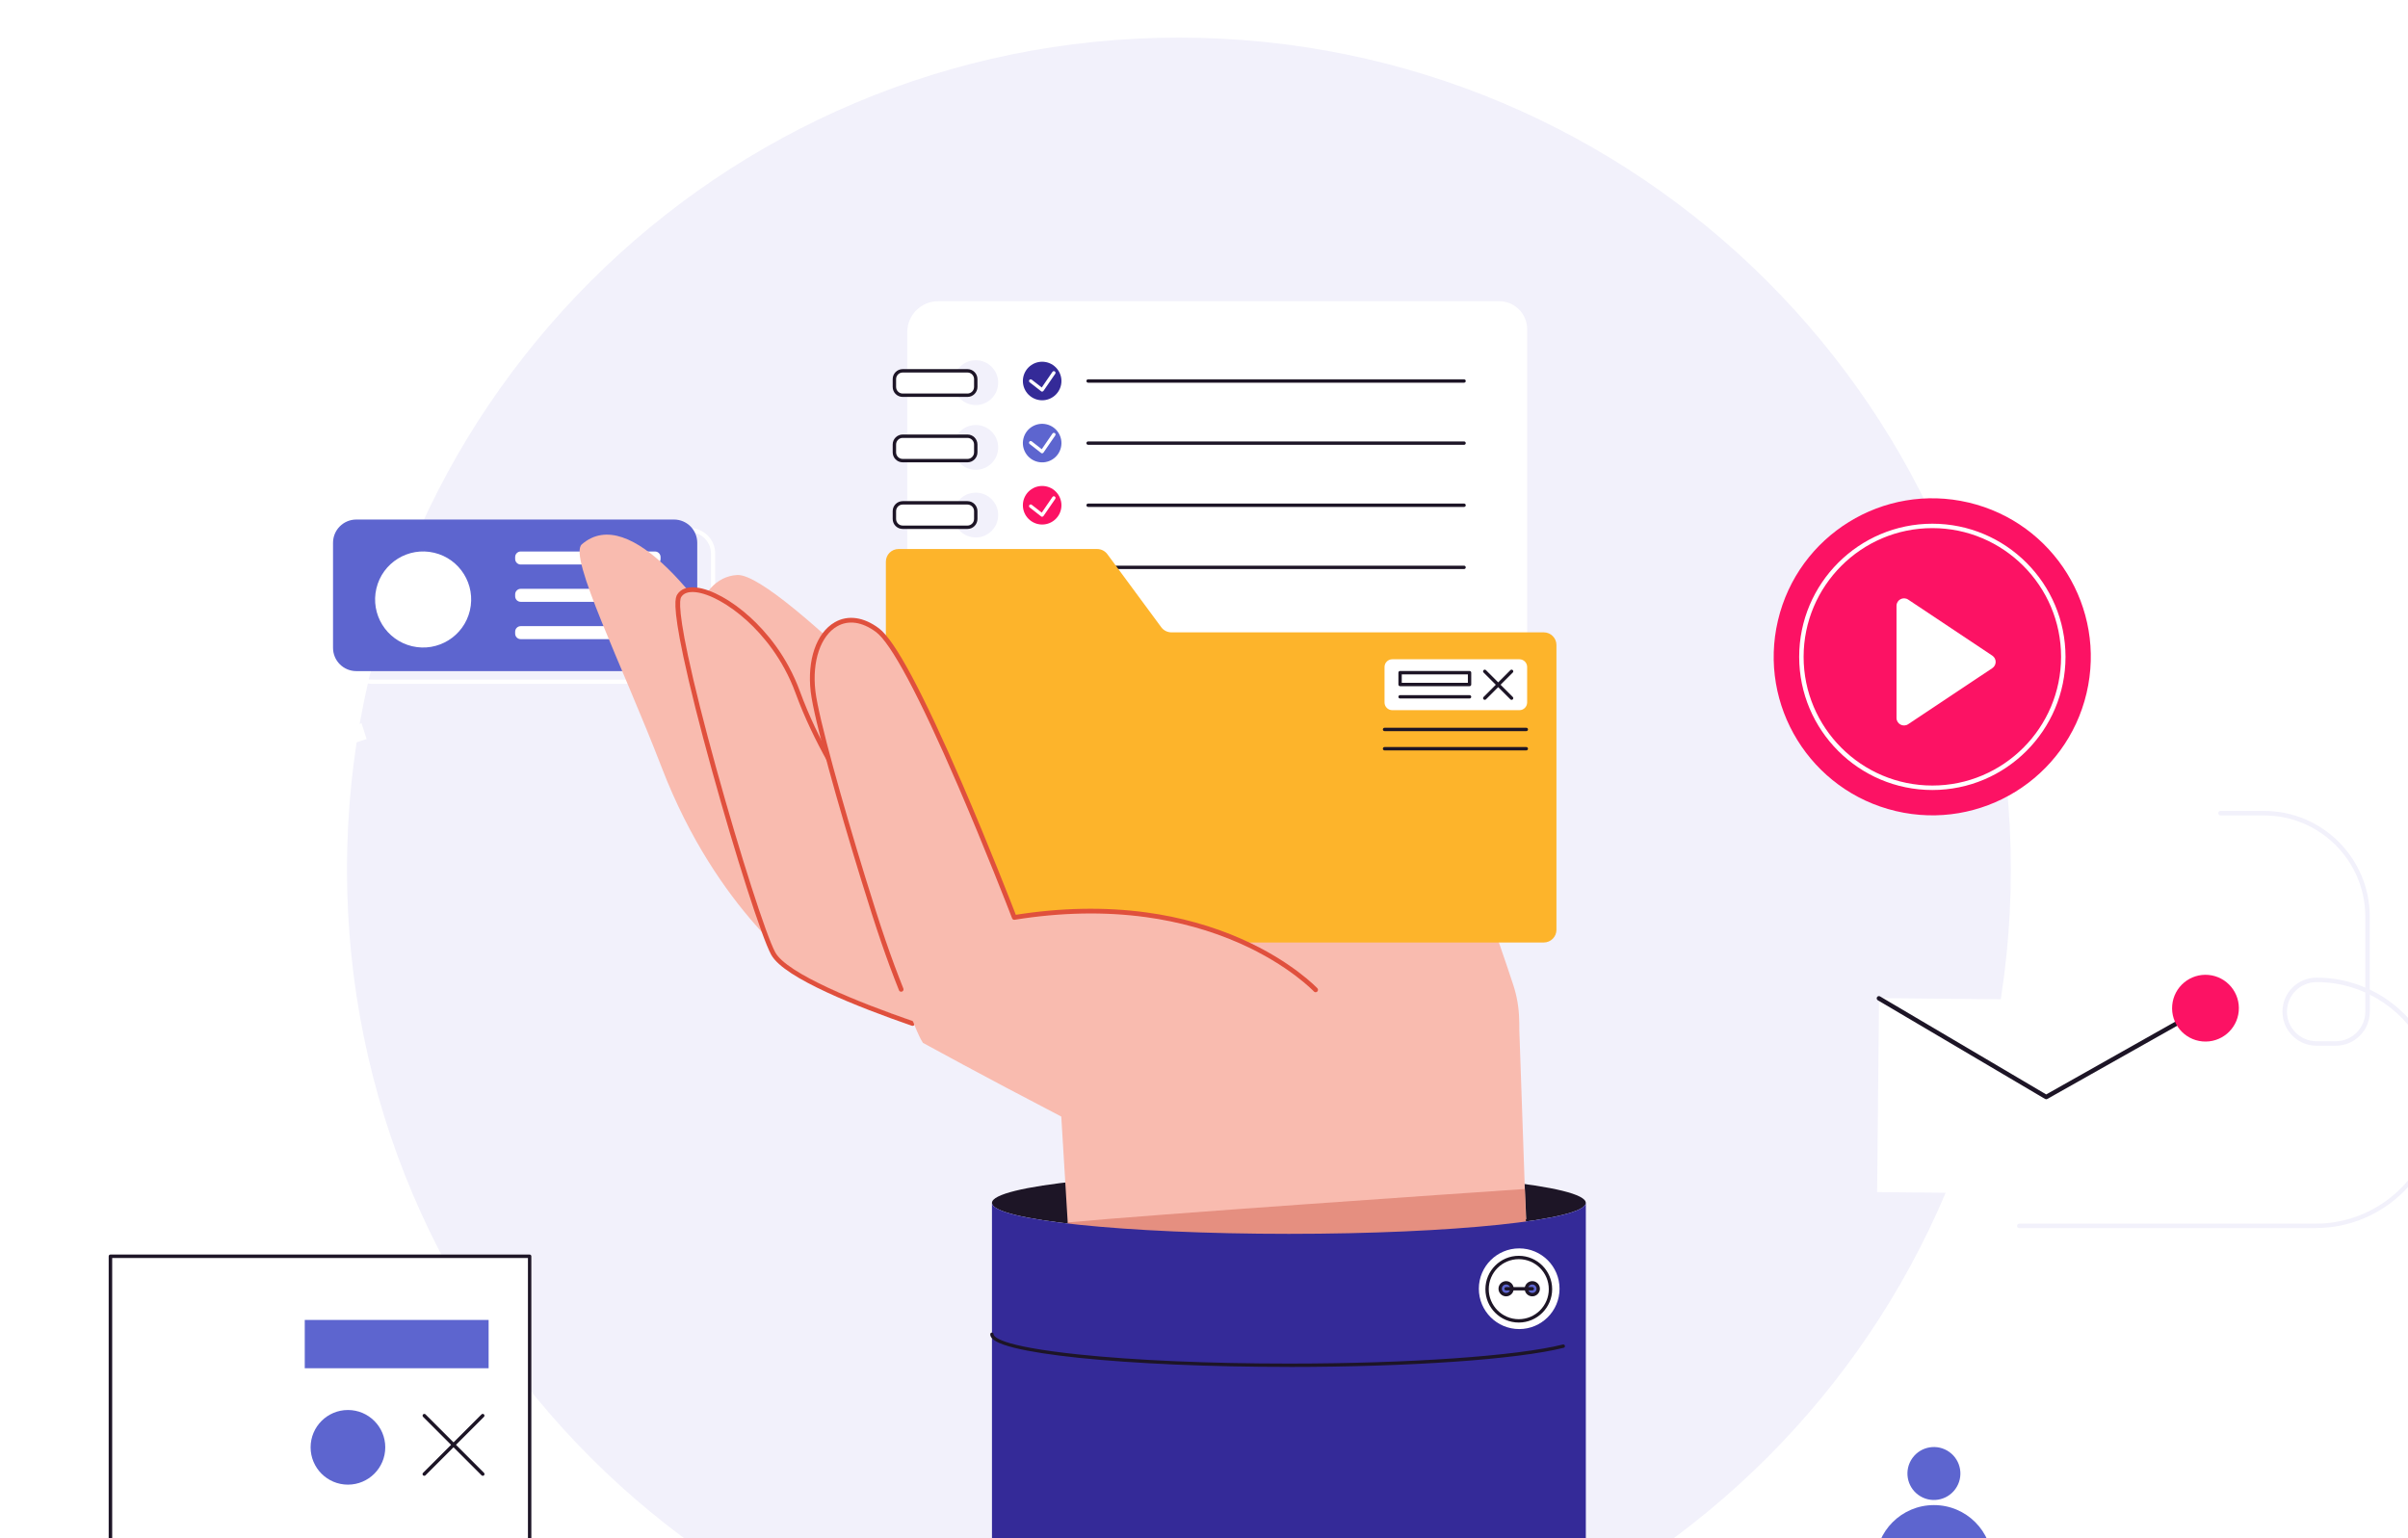 <svg width="576" height="368" viewBox="0 0 576 368" fill="none" xmlns="http://www.w3.org/2000/svg">
<g clip-path="url(#clip0_16153_51284)">
<path d="M282 407C391.905 407 481 317.905 481 208C481 98.095 391.905 9 282 9C172.095 9 83 98.095 83 208C83 317.905 172.095 407 282 407Z" fill="#F2F1FB"/>
<g filter="url(#filter0_dddd_16153_51284)">
<path d="M164.992 95.085H89.019C85.673 95.085 82.944 92.365 82.944 89.011V63.891C82.944 60.546 85.665 57.817 89.019 57.817H165.001C168.346 57.817 171.075 60.537 171.075 63.891V89.011C171.075 92.356 168.355 95.085 165.001 95.085H164.992ZM89.019 58.825C86.227 58.825 83.952 61.099 83.952 63.891V89.011C83.952 91.803 86.227 94.077 89.019 94.077H165.001C167.793 94.077 170.067 91.803 170.067 89.011V63.891C170.067 61.099 167.793 58.825 165.001 58.825H89.019Z" fill="white"/>
<path d="M161.218 55.774H85.227C82.153 55.774 79.661 58.266 79.661 61.34V86.468C79.661 89.543 82.153 92.035 85.227 92.035H161.218C164.293 92.035 166.785 89.543 166.785 86.468V61.34C166.785 58.266 164.293 55.774 161.218 55.774Z" fill="#5D65CF"/>
<path d="M112.397 77.541C113.855 71.365 110.03 65.177 103.854 63.72C97.678 62.262 91.491 66.087 90.033 72.262C88.575 78.438 92.4 84.626 98.576 86.084C104.751 87.541 110.939 83.716 112.397 77.541Z" fill="white"/>
<path d="M156.678 63.419H124.556C123.822 63.419 123.227 64.014 123.227 64.748V65.203C123.227 65.937 123.822 66.532 124.556 66.532H156.678C157.412 66.532 158.007 65.937 158.007 65.203V64.748C158.007 64.014 157.412 63.419 156.678 63.419Z" fill="white"/>
<path d="M156.678 72.348H124.556C123.822 72.348 123.227 72.943 123.227 73.677V74.132C123.227 74.866 123.822 75.461 124.556 75.461H156.678C157.412 75.461 158.007 74.866 158.007 74.132V73.677C158.007 72.943 157.412 72.348 156.678 72.348Z" fill="white"/>
<path d="M156.678 81.277H124.556C123.822 81.277 123.227 81.872 123.227 82.606V83.061C123.227 83.795 123.822 84.39 124.556 84.39H156.678C157.412 84.39 158.007 83.795 158.007 83.061V82.606C158.007 81.872 157.412 81.277 156.678 81.277Z" fill="white"/>
</g>
<path d="M553.886 293.827H483.018C482.72 293.827 482.479 293.586 482.479 293.287C482.479 292.989 482.72 292.748 483.018 292.748H553.886C569.825 292.748 582.78 279.782 582.78 263.855V263.625C582.78 252.403 576.285 242.661 566.864 237.956V242.03C566.864 246.516 563.215 250.177 558.717 250.177H554.116C549.629 250.177 545.969 246.528 545.969 242.03C545.969 237.532 549.618 233.883 554.116 233.883C558.258 233.883 562.205 234.732 565.786 236.27V219.298C565.786 205.953 554.93 195.087 541.574 195.087H531.155C530.857 195.087 530.616 194.846 530.616 194.547C530.616 194.249 530.857 194.008 531.155 194.008H541.574C555.516 194.008 566.853 205.345 566.853 219.287V236.74C576.893 241.525 583.835 251.76 583.835 263.602V263.832C583.835 280.355 570.387 293.804 553.863 293.804L553.886 293.827ZM554.116 234.961C550.214 234.961 547.047 238.128 547.047 242.03C547.047 245.931 550.214 249.098 554.116 249.098H558.717C562.619 249.098 565.786 245.931 565.786 242.03V237.44C562.217 235.845 558.27 234.95 554.116 234.95V234.961Z" fill="#F2F1FB"/>
<g filter="url(#filter1_dddd_16153_51284)">
<path d="M462.605 321.217C478.955 321.217 492.21 307.963 492.21 291.612C492.21 275.262 478.955 262.008 462.605 262.008C446.254 262.008 433 275.262 433 291.612C433 307.963 446.254 321.217 462.605 321.217Z" fill="white"/>
<path d="M476.581 305.531H448.629C448.629 297.809 454.882 291.555 462.605 291.555C470.327 291.555 476.581 297.809 476.581 305.531Z" fill="#5D65CF"/>
<path d="M467.736 287.704C469.781 284.866 469.139 280.908 466.301 278.862C463.463 276.817 459.504 277.46 457.459 280.298C455.414 283.136 456.056 287.094 458.894 289.14C461.732 291.185 465.691 290.542 467.736 287.704Z" fill="#5D65CF"/>
</g>
<g filter="url(#filter2_dddd_16153_51284)">
<path d="M529.926 171.055L449.469 170.268L449.015 216.681L529.472 217.468L529.926 171.055Z" fill="white"/>
<path d="M489.455 194.456C489.364 194.456 489.272 194.433 489.18 194.387L449.179 170.784C448.927 170.635 448.835 170.302 448.984 170.049C449.133 169.797 449.466 169.705 449.718 169.866L489.455 193.309L529.64 170.646C529.892 170.497 530.225 170.589 530.374 170.853C530.523 171.105 530.432 171.438 530.168 171.587L489.708 194.399C489.628 194.445 489.536 194.468 489.444 194.468L489.455 194.456Z" fill="#1D1526"/>
<path d="M535.51 173.398C535.909 169.006 532.672 165.121 528.279 164.722C523.886 164.323 520.002 167.561 519.603 171.954C519.204 176.346 522.441 180.231 526.834 180.63C531.227 181.029 535.111 177.791 535.51 173.398Z" fill="#FC1264"/>
</g>
<g filter="url(#filter3_dddd_16153_51284)">
<path d="M126.688 231.618H26.412C26.185 231.618 26 231.802 26 232.03V299.868C26 300.096 26.185 300.28 26.412 300.28H126.688C126.916 300.28 127.1 300.096 127.1 299.868V232.03C127.1 231.802 126.916 231.618 126.688 231.618Z" fill="white"/>
<path d="M126.699 300.28H26.412C26.184 300.28 26 300.096 26 299.868V232.03C26 231.802 26.184 231.618 26.412 231.618H126.688C126.916 231.618 127.1 231.802 127.1 232.03V299.868C127.1 300.096 126.916 300.28 126.688 300.28H126.699ZM26.835 299.456H126.286V232.442H26.835V299.456Z" fill="#1D1526"/>
<path d="M116.88 247.262H72.899V258.816H116.88V247.262Z" fill="#5D65CF"/>
<path d="M101.486 284.549C101.378 284.549 101.269 284.506 101.193 284.43C101.03 284.267 101.03 284.007 101.193 283.844L115.177 269.86C115.34 269.697 115.6 269.697 115.763 269.86C115.926 270.023 115.926 270.283 115.763 270.446L101.779 284.43C101.703 284.506 101.595 284.549 101.486 284.549Z" fill="#1D1526"/>
<path d="M115.481 284.549C115.372 284.549 115.264 284.506 115.188 284.43L101.204 270.446C101.041 270.283 101.041 270.023 101.204 269.86C101.367 269.697 101.627 269.697 101.79 269.86L115.774 283.844C115.937 284.007 115.937 284.267 115.774 284.43C115.698 284.506 115.589 284.549 115.481 284.549Z" fill="#1D1526"/>
<path d="M83.227 286.665C88.159 286.665 92.156 282.667 92.156 277.736C92.156 272.805 88.159 268.808 83.227 268.808C78.296 268.808 74.299 272.805 74.299 277.736C74.299 282.667 78.296 286.665 83.227 286.665Z" fill="#5D65CF"/>
</g>
<path d="M492.601 171.301C494.818 171.301 496.614 169.504 496.614 167.288C496.614 165.072 494.818 163.275 492.601 163.275C490.385 163.275 488.588 165.072 488.588 167.288C488.588 169.504 490.385 171.301 492.601 171.301Z" fill="white"/>
<path d="M87.694 176.81L86.475 173.012L66.836 179.314L68.055 183.112L87.694 176.81Z" fill="white"/>
<path d="M78.516 188.486L82.314 187.267L76.012 167.628L72.214 168.847L78.516 188.486Z" fill="white"/>
<path d="M308.304 295.183C347.528 295.183 379.326 291.865 379.326 287.771C379.326 283.677 347.528 280.358 308.304 280.358C269.079 280.358 237.281 283.677 237.281 287.771C237.281 291.865 269.079 295.183 308.304 295.183Z" fill="#1D1526"/>
<path d="M192.974 232.796C192.974 232.796 171.584 218.175 158.302 183.663C148.81 159.008 135.858 133.112 139.168 130.231C150.746 120.16 169.122 145.039 178.952 162.112C188.782 179.185 192.974 232.796 192.974 232.796Z" fill="#F9BBAF"/>
<path d="M236.478 190.951C236.478 190.951 186.48 137.064 176.365 137.563C166.249 138.072 161.772 155.029 171.049 170.327C180.326 185.625 238.2 238.433 238.2 238.433C238.2 238.433 253.837 213.483 253.105 211.11C252.374 208.738 236.487 190.951 236.487 190.951H236.478Z" fill="#F9BBAF"/>
<path d="M353.716 266.005C362.307 258.432 365.545 246.461 361.959 235.578C354.287 212.341 340.176 173.556 329.641 167.499C314.441 158.758 261.972 102.302 254.461 103.042C246.959 103.783 239.413 118.661 255.451 140.007C271.49 161.362 296.029 171.424 282.319 177.695C268.6 183.966 230.796 172.343 230.796 172.343L220.805 249.512C220.805 249.512 279.598 281.794 305.975 292.008C316.733 296.173 339.123 278.868 353.716 265.996V266.005Z" fill="#F9BBAF"/>
<path d="M230.912 248.441C230.912 248.441 189.433 236.007 184.902 227.675C180.379 219.344 159.381 147.331 162.432 142.496C165.473 137.661 183.314 147.063 190.057 165.546C199.227 190.665 219.922 212.948 219.922 212.948L230.912 248.45V248.441Z" fill="#F9BBAF"/>
<path d="M218.272 244.856C205.632 240.476 187.89 233.518 184.946 228.103C182.725 224.009 176.526 204.688 170.834 184.118C167.882 173.449 165.527 164.074 164.019 156.992C161.325 144.352 162.2 142.969 162.485 142.514C163.19 141.399 164.564 140.908 166.455 141.114C169.933 141.479 174.777 144.164 179.103 148.116C182.752 151.452 187.756 157.206 190.834 165.644C192.93 171.38 195.641 176.973 198.505 182.102" stroke="#E0503D" stroke-width="1.13" stroke-linecap="round" stroke-linejoin="round"/>
<path d="M365.081 291.669C365.081 291.669 261.571 309.01 255.398 292.454L252.847 250.404L363.297 242.625L364.742 284.443L365.081 291.66V291.669Z" fill="#F9BBAF"/>
<path d="M365.081 294.577C365.081 294.577 261.571 309.01 255.398 292.454C275.361 290.563 349.925 285.46 364.742 284.452L365.081 294.577Z" fill="#E58F80"/>
<path d="M379.337 287.771L379.335 368.5C342.673 369.107 252.856 368.5 237.281 368.5L237.282 287.771C237.282 291.865 269.083 295.183 308.305 295.183C347.527 295.183 379.328 291.865 379.328 287.771H379.337Z" fill="#342A98"/>
<path d="M308.304 327.019C289.321 327.019 271.472 326.243 258.038 324.843C251.5 324.156 246.362 323.362 242.758 322.479C238.744 321.489 236.871 320.445 236.871 319.205C236.871 318.982 237.049 318.804 237.272 318.804C237.495 318.804 237.674 318.982 237.674 319.205C237.674 319.66 238.655 322.015 258.119 324.049C271.517 325.45 289.339 326.217 308.304 326.217C337.098 326.217 362.815 324.424 373.84 321.658C374.054 321.605 374.277 321.739 374.331 321.953C374.384 322.167 374.251 322.39 374.037 322.443C362.958 325.227 337.161 327.028 308.304 327.028V327.019Z" fill="#1D1526"/>
<path d="M363.395 317.965C368.725 317.965 373.047 313.644 373.047 308.314C373.047 302.983 368.725 298.662 363.395 298.662C358.064 298.662 353.743 302.983 353.743 308.314C353.743 313.644 358.064 317.965 363.395 317.965Z" fill="white"/>
<path d="M363.297 316.404C358.89 316.404 355.313 312.819 355.313 308.421C355.313 304.023 358.899 300.437 363.297 300.437C367.694 300.437 371.28 304.023 371.28 308.421C371.28 312.819 367.694 316.404 363.297 316.404ZM363.297 301.24C359.336 301.24 356.116 304.46 356.116 308.421C356.116 312.381 359.336 315.602 363.297 315.602C367.257 315.602 370.477 312.381 370.477 308.421C370.477 304.46 367.257 301.24 363.297 301.24Z" fill="#1D1526"/>
<path d="M366.526 309.732C367.309 309.732 367.944 309.097 367.944 308.314C367.944 307.53 367.309 306.895 366.526 306.895C365.742 306.895 365.107 307.53 365.107 308.314C365.107 309.097 365.742 309.732 366.526 309.732Z" fill="#5D65CF"/>
<path d="M366.526 310.134C365.518 310.134 364.706 309.313 364.706 308.314C364.706 307.315 365.527 306.494 366.526 306.494C367.525 306.494 368.346 307.315 368.346 308.314C368.346 309.313 367.525 310.134 366.526 310.134ZM366.526 307.297C365.964 307.297 365.509 307.752 365.509 308.314C365.509 308.876 365.964 309.331 366.526 309.331C367.088 309.331 367.543 308.876 367.543 308.314C367.543 307.752 367.088 307.297 366.526 307.297Z" fill="#1D1526"/>
<path d="M360.264 309.732C361.047 309.732 361.682 309.097 361.682 308.314C361.682 307.53 361.047 306.895 360.264 306.895C359.48 306.895 358.845 307.53 358.845 308.314C358.845 309.097 359.48 309.732 360.264 309.732Z" fill="#5D65CF"/>
<path d="M360.264 310.134C359.256 310.134 358.444 309.313 358.444 308.314C358.444 307.315 359.265 306.494 360.264 306.494C361.263 306.494 362.084 307.315 362.084 308.314C362.084 309.313 361.263 310.134 360.264 310.134ZM360.264 307.297C359.702 307.297 359.247 307.752 359.247 308.314C359.247 308.876 359.702 309.331 360.264 309.331C360.826 309.331 361.281 308.876 361.281 308.314C361.281 307.752 360.826 307.297 360.264 307.297Z" fill="#1D1526"/>
<path d="M366.526 308.724H360.264C360.041 308.724 359.862 308.546 359.862 308.323C359.862 308.1 360.041 307.921 360.264 307.921H366.526C366.749 307.921 366.927 308.1 366.927 308.323C366.927 308.546 366.749 308.724 366.526 308.724Z" fill="#1D1526"/>
<path d="M358.613 72.071H224.391C220.324 72.071 217.023 75.372 217.023 79.439V187.588C217.317 205.339 220.315 208.336 224.008 208.336H358.622C362.315 208.336 365.304 205.348 365.304 201.655V78.752C365.304 75.06 362.315 72.071 358.622 72.071H358.613ZM233.409 128.581C230.448 128.581 228.048 126.181 228.048 123.22C228.048 120.258 230.448 117.859 233.409 117.859C236.371 117.859 238.771 120.258 238.771 123.22C238.771 126.181 236.371 128.581 233.409 128.581ZM233.409 112.4C230.448 112.4 228.048 110 228.048 107.038C228.048 104.077 230.448 101.677 233.409 101.677C236.371 101.677 238.771 104.077 238.771 107.038C238.771 110 236.371 112.4 233.409 112.4ZM233.409 96.905C230.448 96.905 228.048 94.506 228.048 91.544C228.048 88.583 230.448 86.183 233.409 86.183C236.371 86.183 238.771 88.583 238.771 91.544C238.771 94.506 236.371 96.905 233.409 96.905Z" fill="white"/>
<path d="M350.211 91.553H260.277C260.054 91.553 259.876 91.374 259.876 91.151C259.876 90.928 260.054 90.75 260.277 90.75H350.211C350.434 90.75 350.612 90.928 350.612 91.151C350.612 91.374 350.434 91.553 350.211 91.553Z" fill="#1D1526"/>
<path d="M350.211 106.414H260.277C260.054 106.414 259.876 106.236 259.876 106.013C259.876 105.79 260.054 105.611 260.277 105.611H350.211C350.434 105.611 350.612 105.79 350.612 106.013C350.612 106.236 350.434 106.414 350.211 106.414Z" fill="#1D1526"/>
<path d="M350.211 121.275H260.277C260.054 121.275 259.876 121.097 259.876 120.874C259.876 120.651 260.054 120.472 260.277 120.472H350.211C350.434 120.472 350.612 120.651 350.612 120.874C350.612 121.097 350.434 121.275 350.211 121.275Z" fill="#1D1526"/>
<path d="M350.211 136.136H260.277C260.054 136.136 259.876 135.958 259.876 135.735C259.876 135.512 260.054 135.333 260.277 135.333H350.211C350.434 135.333 350.612 135.512 350.612 135.735C350.612 135.958 350.434 136.136 350.211 136.136Z" fill="#1D1526"/>
<path d="M249.288 95.763C251.835 95.763 253.899 93.699 253.899 91.152C253.899 88.605 251.835 86.54 249.288 86.54C246.741 86.54 244.676 88.605 244.676 91.152C244.676 93.699 246.741 95.763 249.288 95.763Z" fill="#342A98"/>
<path d="M253.776 107.065C254.361 104.586 252.826 102.102 250.347 101.517C247.868 100.932 245.384 102.467 244.799 104.946C244.214 107.425 245.749 109.909 248.228 110.494C250.707 111.079 253.191 109.544 253.776 107.065Z" fill="#5D65CF"/>
<path d="M249.288 125.485C251.835 125.485 253.899 123.421 253.899 120.874C253.899 118.327 251.835 116.262 249.288 116.262C246.741 116.262 244.676 118.327 244.676 120.874C244.676 123.421 246.741 125.485 249.288 125.485Z" fill="#FC1264"/>
<path d="M249.287 93.694C249.198 93.694 249.109 93.667 249.038 93.605L246.299 91.464C246.121 91.33 246.094 91.071 246.228 90.902C246.362 90.724 246.62 90.697 246.79 90.831L249.189 92.704L251.749 88.966C251.874 88.779 252.124 88.734 252.311 88.859C252.499 88.984 252.543 89.234 252.418 89.421L249.609 93.507C249.546 93.596 249.448 93.658 249.341 93.676C249.323 93.676 249.296 93.676 249.279 93.676L249.287 93.694Z" fill="white"/>
<path d="M249.287 108.457C249.198 108.457 249.109 108.43 249.038 108.368L246.299 106.227C246.121 106.093 246.094 105.834 246.228 105.665C246.362 105.486 246.62 105.46 246.79 105.593L249.189 107.467L251.749 103.729C251.874 103.542 252.124 103.497 252.311 103.622C252.499 103.747 252.543 103.997 252.418 104.184L249.609 108.269C249.546 108.359 249.448 108.421 249.341 108.439C249.323 108.439 249.296 108.439 249.279 108.439L249.287 108.457Z" fill="white"/>
<path d="M249.287 123.63C249.198 123.63 249.109 123.603 249.038 123.541L246.299 121.4C246.121 121.266 246.094 121.007 246.228 120.838C246.362 120.659 246.62 120.633 246.79 120.767L249.189 122.64L251.749 118.902C251.874 118.715 252.124 118.67 252.311 118.795C252.499 118.92 252.543 119.17 252.418 119.357L249.609 123.443C249.546 123.532 249.448 123.594 249.341 123.612C249.323 123.612 249.296 123.612 249.279 123.612L249.287 123.63Z" fill="white"/>
<path d="M231.411 88.725H215.926C214.827 88.725 213.937 89.616 213.937 90.714V92.579C213.937 93.677 214.827 94.568 215.926 94.568H231.411C232.51 94.568 233.401 93.677 233.401 92.579V90.714C233.401 89.616 232.51 88.725 231.411 88.725Z" fill="white"/>
<path d="M231.42 94.96H215.926C214.606 94.96 213.535 93.89 213.535 92.57V90.697C213.535 89.376 214.606 88.306 215.926 88.306H231.42C232.741 88.306 233.811 89.376 233.811 90.697V92.57C233.811 93.89 232.741 94.96 231.42 94.96ZM215.926 89.118C215.052 89.118 214.347 89.831 214.347 90.697V92.57C214.347 93.444 215.061 94.149 215.926 94.149H231.42C232.295 94.149 232.999 93.435 232.999 92.57V90.697C232.999 89.822 232.286 89.118 231.42 89.118H215.926Z" fill="#1D1526"/>
<path d="M231.411 104.371H215.926C214.827 104.371 213.937 105.262 213.937 106.36V108.225C213.937 109.323 214.827 110.214 215.926 110.214H231.411C232.51 110.214 233.401 109.323 233.401 108.225V106.36C233.401 105.262 232.51 104.371 231.411 104.371Z" fill="white"/>
<path d="M231.42 110.607H215.926C214.606 110.607 213.535 109.536 213.535 108.216V106.343C213.535 105.023 214.606 103.952 215.926 103.952H231.42C232.741 103.952 233.811 105.023 233.811 106.343V108.216C233.811 109.536 232.741 110.607 231.42 110.607ZM215.926 104.764C215.052 104.764 214.347 105.478 214.347 106.343V108.216C214.347 109.09 215.061 109.795 215.926 109.795H231.42C232.295 109.795 232.999 109.081 232.999 108.216V106.343C232.999 105.469 232.286 104.764 231.42 104.764H215.926Z" fill="#1D1526"/>
<path d="M231.411 120.303H215.926C214.827 120.303 213.937 121.193 213.937 122.292V124.156C213.937 125.255 214.827 126.146 215.926 126.146H231.411C232.51 126.146 233.401 125.255 233.401 124.156V122.292C233.401 121.193 232.51 120.303 231.411 120.303Z" fill="white"/>
<path d="M231.42 126.547H215.926C214.606 126.547 213.535 125.476 213.535 124.156V122.283C213.535 120.963 214.606 119.892 215.926 119.892H231.42C232.741 119.892 233.811 120.963 233.811 122.283V124.156C233.811 125.476 232.741 126.547 231.42 126.547ZM215.926 120.704C215.052 120.704 214.347 121.418 214.347 122.283V124.156C214.347 125.03 215.061 125.735 215.926 125.735H231.42C232.295 125.735 232.999 125.022 232.999 124.156V122.283C232.999 121.409 232.286 120.704 231.42 120.704H215.926Z" fill="#1D1526"/>
<path d="M211.903 134.37V222.448C211.903 224.125 213.259 225.481 214.936 225.481H369.273C370.95 225.481 372.306 224.125 372.306 222.448V154.316C372.306 152.639 370.95 151.283 369.273 151.283H280.214C279.25 151.283 278.341 150.828 277.77 150.052L264.88 132.577C264.309 131.801 263.399 131.346 262.436 131.346H214.936C213.259 131.346 211.903 132.702 211.903 134.379V134.37Z" fill="#FDB42B"/>
<path d="M365.099 174.912H331.184C330.961 174.912 330.783 174.734 330.783 174.511C330.783 174.288 330.961 174.109 331.184 174.109H365.099C365.322 174.109 365.5 174.288 365.5 174.511C365.5 174.734 365.322 174.912 365.099 174.912Z" fill="#1D1526"/>
<path d="M365.099 179.524H331.184C330.961 179.524 330.783 179.346 330.783 179.123C330.783 178.9 330.961 178.721 331.184 178.721H365.099C365.322 178.721 365.5 178.9 365.5 179.123C365.5 179.346 365.322 179.524 365.099 179.524Z" fill="#1D1526"/>
<path d="M363.448 157.723H333.03C332.011 157.723 331.184 158.55 331.184 159.57V168.053C331.184 169.073 332.011 169.899 333.03 169.899H363.448C364.468 169.899 365.295 169.073 365.295 168.053V159.57C365.295 158.55 364.468 157.723 363.448 157.723Z" fill="white"/>
<path d="M351.522 164.164H334.904C334.681 164.164 334.502 163.985 334.502 163.762V160.926C334.502 160.703 334.681 160.524 334.904 160.524H351.522C351.745 160.524 351.923 160.703 351.923 160.926V163.762C351.923 163.985 351.745 164.164 351.522 164.164ZM335.305 163.361H351.121V161.336H335.305V163.361Z" fill="#1D1526"/>
<path d="M351.522 167.107H334.904C334.681 167.107 334.502 166.929 334.502 166.706C334.502 166.483 334.681 166.304 334.904 166.304H351.522C351.745 166.304 351.923 166.483 351.923 166.706C351.923 166.929 351.745 167.107 351.522 167.107Z" fill="#1D1526"/>
<path d="M355.161 167.428C355.054 167.428 354.956 167.392 354.876 167.312C354.715 167.152 354.715 166.902 354.876 166.741L361.29 160.328C361.45 160.167 361.7 160.167 361.86 160.328C362.021 160.488 362.021 160.738 361.86 160.899L355.447 167.312C355.367 167.392 355.268 167.428 355.161 167.428Z" fill="#1D1526"/>
<path d="M361.575 167.428C361.468 167.428 361.37 167.392 361.29 167.312L354.876 160.899C354.715 160.738 354.715 160.488 354.876 160.328C355.036 160.167 355.286 160.167 355.447 160.328L361.86 166.741C362.021 166.902 362.021 167.152 361.86 167.312C361.78 167.392 361.682 167.428 361.575 167.428Z" fill="#1D1526"/>
<path d="M314.396 237.095C314.396 237.095 290.927 211.976 242.356 219.941C242.356 219.941 218.495 157.687 209.646 151.086C200.806 144.485 193.438 152.888 194.874 165.341C196.31 177.793 216.791 244.169 220.796 249.512L314.387 237.095H314.396Z" fill="#F9BBAF"/>
<path d="M215.56 236.694C212.492 228.978 210.271 222.466 206.497 210.218C201.056 192.556 195.231 171.853 194.482 165.394C193.635 158.053 195.784 151.755 199.959 149.356C202.885 147.67 206.417 148.169 209.896 150.765C213.625 153.548 220.279 166.019 229.699 187.829C236.148 202.788 241.75 217.221 242.624 219.486C253.623 217.711 264.238 217.497 274.166 218.853C282.194 219.95 289.794 222.073 296.761 225.151C308.634 230.405 314.637 236.747 314.699 236.809" stroke="#E0503D" stroke-width="1.13" stroke-linecap="round" stroke-linejoin="round"/>
<g filter="url(#filter4_dddd_16153_51284)">
<path d="M499.106 97.327C503.916 76.944 491.293 56.521 470.91 51.711C450.528 46.9 430.105 59.523 425.294 79.906C420.483 100.288 433.107 120.711 453.489 125.522C473.872 130.333 494.295 117.709 499.106 97.327Z" fill="#FC1264"/>
<path d="M462.222 120.481C444.658 120.481 430.368 106.191 430.368 88.627C430.368 71.064 444.658 56.773 462.222 56.773C479.786 56.773 494.076 71.064 494.076 88.627C494.076 106.191 479.786 120.481 462.222 120.481ZM462.222 57.826C445.238 57.826 431.429 71.643 431.429 88.618C431.429 105.594 445.247 119.411 462.222 119.411C479.197 119.411 493.014 105.594 493.014 88.618C493.014 71.643 479.197 57.826 462.222 57.826Z" fill="white"/>
<path d="M453.649 103.239V76.424C453.649 74.988 455.246 74.132 456.441 74.926L476.565 88.333C477.636 89.046 477.636 90.617 476.565 91.33L456.441 104.737C455.246 105.531 453.649 104.675 453.649 103.239Z" fill="white"/>
</g>
</g>
<defs>
<filter id="filter0_dddd_16153_51284" x="54.179" y="54.478" width="142.377" height="104.608" filterUnits="userSpaceOnUse" color-interpolation-filters="sRGB">
<feFlood flood-opacity="0" result="BackgroundImageFix"/>
<feColorMatrix in="SourceAlpha" type="matrix" values="0 0 0 0 0 0 0 0 0 0 0 0 0 0 0 0 0 0 127 0" result="hardAlpha"/>
<feOffset dy="1.852"/>
<feGaussianBlur stdDeviation="1.574"/>
<feColorMatrix type="matrix" values="0 0 0 0 0.204 0 0 0 0 0.165 0 0 0 0 0.596 0 0 0 0.017 0"/>
<feBlend mode="normal" in2="BackgroundImageFix" result="effect1_dropShadow_16153_51284"/>
<feColorMatrix in="SourceAlpha" type="matrix" values="0 0 0 0 0 0 0 0 0 0 0 0 0 0 0 0 0 0 127 0" result="hardAlpha"/>
<feOffset dy="8.148"/>
<feGaussianBlur stdDeviation="3.259"/>
<feColorMatrix type="matrix" values="0 0 0 0 0.204 0 0 0 0 0.165 0 0 0 0 0.596 0 0 0 0.027 0"/>
<feBlend mode="normal" in2="effect1_dropShadow_16153_51284" result="effect2_dropShadow_16153_51284"/>
<feColorMatrix in="SourceAlpha" type="matrix" values="0 0 0 0 0 0 0 0 0 0 0 0 0 0 0 0 0 0 127 0" result="hardAlpha"/>
<feOffset dy="20"/>
<feGaussianBlur stdDeviation="6.5"/>
<feColorMatrix type="matrix" values="0 0 0 0 0.204 0 0 0 0 0.165 0 0 0 0 0.596 0 0 0 0.035 0"/>
<feBlend mode="normal" in2="effect2_dropShadow_16153_51284" result="effect3_dropShadow_16153_51284"/>
<feColorMatrix in="SourceAlpha" type="matrix" values="0 0 0 0 0 0 0 0 0 0 0 0 0 0 0 0 0 0 127 0" result="hardAlpha"/>
<feOffset dy="38.519"/>
<feGaussianBlur stdDeviation="12.741"/>
<feColorMatrix type="matrix" values="0 0 0 0 0.204 0 0 0 0 0.165 0 0 0 0 0.596 0 0 0 0.043 0"/>
<feBlend mode="normal" in2="effect3_dropShadow_16153_51284" result="effect4_dropShadow_16153_51284"/>
<feBlend mode="normal" in="SourceGraphic" in2="effect4_dropShadow_16153_51284" result="shape"/>
</filter>
<filter id="filter1_dddd_16153_51284" x="407.519" y="260.711" width="110.172" height="124.506" filterUnits="userSpaceOnUse" color-interpolation-filters="sRGB">
<feFlood flood-opacity="0" result="BackgroundImageFix"/>
<feColorMatrix in="SourceAlpha" type="matrix" values="0 0 0 0 0 0 0 0 0 0 0 0 0 0 0 0 0 0 127 0" result="hardAlpha"/>
<feOffset dy="1.852"/>
<feGaussianBlur stdDeviation="1.574"/>
<feColorMatrix type="matrix" values="0 0 0 0 0.204 0 0 0 0 0.165 0 0 0 0 0.596 0 0 0 0.017 0"/>
<feBlend mode="normal" in2="BackgroundImageFix" result="effect1_dropShadow_16153_51284"/>
<feColorMatrix in="SourceAlpha" type="matrix" values="0 0 0 0 0 0 0 0 0 0 0 0 0 0 0 0 0 0 127 0" result="hardAlpha"/>
<feOffset dy="8.148"/>
<feGaussianBlur stdDeviation="3.259"/>
<feColorMatrix type="matrix" values="0 0 0 0 0.204 0 0 0 0 0.165 0 0 0 0 0.596 0 0 0 0.027 0"/>
<feBlend mode="normal" in2="effect1_dropShadow_16153_51284" result="effect2_dropShadow_16153_51284"/>
<feColorMatrix in="SourceAlpha" type="matrix" values="0 0 0 0 0 0 0 0 0 0 0 0 0 0 0 0 0 0 127 0" result="hardAlpha"/>
<feOffset dy="20"/>
<feGaussianBlur stdDeviation="6.5"/>
<feColorMatrix type="matrix" values="0 0 0 0 0.204 0 0 0 0 0.165 0 0 0 0 0.596 0 0 0 0.035 0"/>
<feBlend mode="normal" in2="effect2_dropShadow_16153_51284" result="effect3_dropShadow_16153_51284"/>
<feColorMatrix in="SourceAlpha" type="matrix" values="0 0 0 0 0 0 0 0 0 0 0 0 0 0 0 0 0 0 127 0" result="hardAlpha"/>
<feOffset dy="38.519"/>
<feGaussianBlur stdDeviation="12.741"/>
<feColorMatrix type="matrix" values="0 0 0 0 0.204 0 0 0 0 0.165 0 0 0 0 0.596 0 0 0 0.043 0"/>
<feBlend mode="normal" in2="effect3_dropShadow_16153_51284" result="effect4_dropShadow_16153_51284"/>
<feBlend mode="normal" in="SourceGraphic" in2="effect4_dropShadow_16153_51284" result="shape"/>
</filter>
<filter id="filter2_dddd_16153_51284" x="423.431" y="163.393" width="137.594" height="118.075" filterUnits="userSpaceOnUse" color-interpolation-filters="sRGB">
<feFlood flood-opacity="0" result="BackgroundImageFix"/>
<feColorMatrix in="SourceAlpha" type="matrix" values="0 0 0 0 0 0 0 0 0 0 0 0 0 0 0 0 0 0 127 0" result="hardAlpha"/>
<feOffset dy="1.852"/>
<feGaussianBlur stdDeviation="1.574"/>
<feColorMatrix type="matrix" values="0 0 0 0 0.204 0 0 0 0 0.165 0 0 0 0 0.596 0 0 0 0.017 0"/>
<feBlend mode="normal" in2="BackgroundImageFix" result="effect1_dropShadow_16153_51284"/>
<feColorMatrix in="SourceAlpha" type="matrix" values="0 0 0 0 0 0 0 0 0 0 0 0 0 0 0 0 0 0 127 0" result="hardAlpha"/>
<feOffset dy="8.148"/>
<feGaussianBlur stdDeviation="3.259"/>
<feColorMatrix type="matrix" values="0 0 0 0 0.204 0 0 0 0 0.165 0 0 0 0 0.596 0 0 0 0.027 0"/>
<feBlend mode="normal" in2="effect1_dropShadow_16153_51284" result="effect2_dropShadow_16153_51284"/>
<feColorMatrix in="SourceAlpha" type="matrix" values="0 0 0 0 0 0 0 0 0 0 0 0 0 0 0 0 0 0 127 0" result="hardAlpha"/>
<feOffset dy="20"/>
<feGaussianBlur stdDeviation="6.5"/>
<feColorMatrix type="matrix" values="0 0 0 0 0.204 0 0 0 0 0.165 0 0 0 0 0.596 0 0 0 0.035 0"/>
<feBlend mode="normal" in2="effect2_dropShadow_16153_51284" result="effect3_dropShadow_16153_51284"/>
<feColorMatrix in="SourceAlpha" type="matrix" values="0 0 0 0 0 0 0 0 0 0 0 0 0 0 0 0 0 0 127 0" result="hardAlpha"/>
<feOffset dy="38.519"/>
<feGaussianBlur stdDeviation="12.741"/>
<feColorMatrix type="matrix" values="0 0 0 0 0.204 0 0 0 0 0.165 0 0 0 0 0.596 0 0 0 0.043 0"/>
<feBlend mode="normal" in2="effect3_dropShadow_16153_51284" result="effect4_dropShadow_16153_51284"/>
<feBlend mode="normal" in="SourceGraphic" in2="effect4_dropShadow_16153_51284" result="shape"/>
</filter>
<filter id="filter3_dddd_16153_51284" x="0.519" y="230.322" width="152.063" height="133.958" filterUnits="userSpaceOnUse" color-interpolation-filters="sRGB">
<feFlood flood-opacity="0" result="BackgroundImageFix"/>
<feColorMatrix in="SourceAlpha" type="matrix" values="0 0 0 0 0 0 0 0 0 0 0 0 0 0 0 0 0 0 127 0" result="hardAlpha"/>
<feOffset dy="1.852"/>
<feGaussianBlur stdDeviation="1.574"/>
<feColorMatrix type="matrix" values="0 0 0 0 0.204 0 0 0 0 0.165 0 0 0 0 0.596 0 0 0 0.017 0"/>
<feBlend mode="normal" in2="BackgroundImageFix" result="effect1_dropShadow_16153_51284"/>
<feColorMatrix in="SourceAlpha" type="matrix" values="0 0 0 0 0 0 0 0 0 0 0 0 0 0 0 0 0 0 127 0" result="hardAlpha"/>
<feOffset dy="8.148"/>
<feGaussianBlur stdDeviation="3.259"/>
<feColorMatrix type="matrix" values="0 0 0 0 0.204 0 0 0 0 0.165 0 0 0 0 0.596 0 0 0 0.027 0"/>
<feBlend mode="normal" in2="effect1_dropShadow_16153_51284" result="effect2_dropShadow_16153_51284"/>
<feColorMatrix in="SourceAlpha" type="matrix" values="0 0 0 0 0 0 0 0 0 0 0 0 0 0 0 0 0 0 127 0" result="hardAlpha"/>
<feOffset dy="20"/>
<feGaussianBlur stdDeviation="6.5"/>
<feColorMatrix type="matrix" values="0 0 0 0 0.204 0 0 0 0 0.165 0 0 0 0 0.596 0 0 0 0.035 0"/>
<feBlend mode="normal" in2="effect2_dropShadow_16153_51284" result="effect3_dropShadow_16153_51284"/>
<feColorMatrix in="SourceAlpha" type="matrix" values="0 0 0 0 0 0 0 0 0 0 0 0 0 0 0 0 0 0 127 0" result="hardAlpha"/>
<feOffset dy="38.519"/>
<feGaussianBlur stdDeviation="12.741"/>
<feColorMatrix type="matrix" values="0 0 0 0 0.204 0 0 0 0 0.165 0 0 0 0 0.596 0 0 0 0.043 0"/>
<feBlend mode="normal" in2="effect3_dropShadow_16153_51284" result="effect4_dropShadow_16153_51284"/>
<feBlend mode="normal" in="SourceGraphic" in2="effect4_dropShadow_16153_51284" result="shape"/>
</filter>
<filter id="filter4_dddd_16153_51284" x="398.79" y="49.392" width="126.82" height="141.153" filterUnits="userSpaceOnUse" color-interpolation-filters="sRGB">
<feFlood flood-opacity="0" result="BackgroundImageFix"/>
<feColorMatrix in="SourceAlpha" type="matrix" values="0 0 0 0 0 0 0 0 0 0 0 0 0 0 0 0 0 0 127 0" result="hardAlpha"/>
<feOffset dy="1.852"/>
<feGaussianBlur stdDeviation="1.574"/>
<feColorMatrix type="matrix" values="0 0 0 0 0.204 0 0 0 0 0.165 0 0 0 0 0.596 0 0 0 0.017 0"/>
<feBlend mode="normal" in2="BackgroundImageFix" result="effect1_dropShadow_16153_51284"/>
<feColorMatrix in="SourceAlpha" type="matrix" values="0 0 0 0 0 0 0 0 0 0 0 0 0 0 0 0 0 0 127 0" result="hardAlpha"/>
<feOffset dy="8.148"/>
<feGaussianBlur stdDeviation="3.259"/>
<feColorMatrix type="matrix" values="0 0 0 0 0.204 0 0 0 0 0.165 0 0 0 0 0.596 0 0 0 0.027 0"/>
<feBlend mode="normal" in2="effect1_dropShadow_16153_51284" result="effect2_dropShadow_16153_51284"/>
<feColorMatrix in="SourceAlpha" type="matrix" values="0 0 0 0 0 0 0 0 0 0 0 0 0 0 0 0 0 0 127 0" result="hardAlpha"/>
<feOffset dy="20"/>
<feGaussianBlur stdDeviation="6.5"/>
<feColorMatrix type="matrix" values="0 0 0 0 0.204 0 0 0 0 0.165 0 0 0 0 0.596 0 0 0 0.035 0"/>
<feBlend mode="normal" in2="effect2_dropShadow_16153_51284" result="effect3_dropShadow_16153_51284"/>
<feColorMatrix in="SourceAlpha" type="matrix" values="0 0 0 0 0 0 0 0 0 0 0 0 0 0 0 0 0 0 127 0" result="hardAlpha"/>
<feOffset dy="38.519"/>
<feGaussianBlur stdDeviation="12.741"/>
<feColorMatrix type="matrix" values="0 0 0 0 0.204 0 0 0 0 0.165 0 0 0 0 0.596 0 0 0 0.043 0"/>
<feBlend mode="normal" in2="effect3_dropShadow_16153_51284" result="effect4_dropShadow_16153_51284"/>
<feBlend mode="normal" in="SourceGraphic" in2="effect4_dropShadow_16153_51284" result="shape"/>
</filter>
<clipPath id="clip0_16153_51284">
<rect width="576" height="368" fill="white"/>
</clipPath>
</defs>
</svg>
